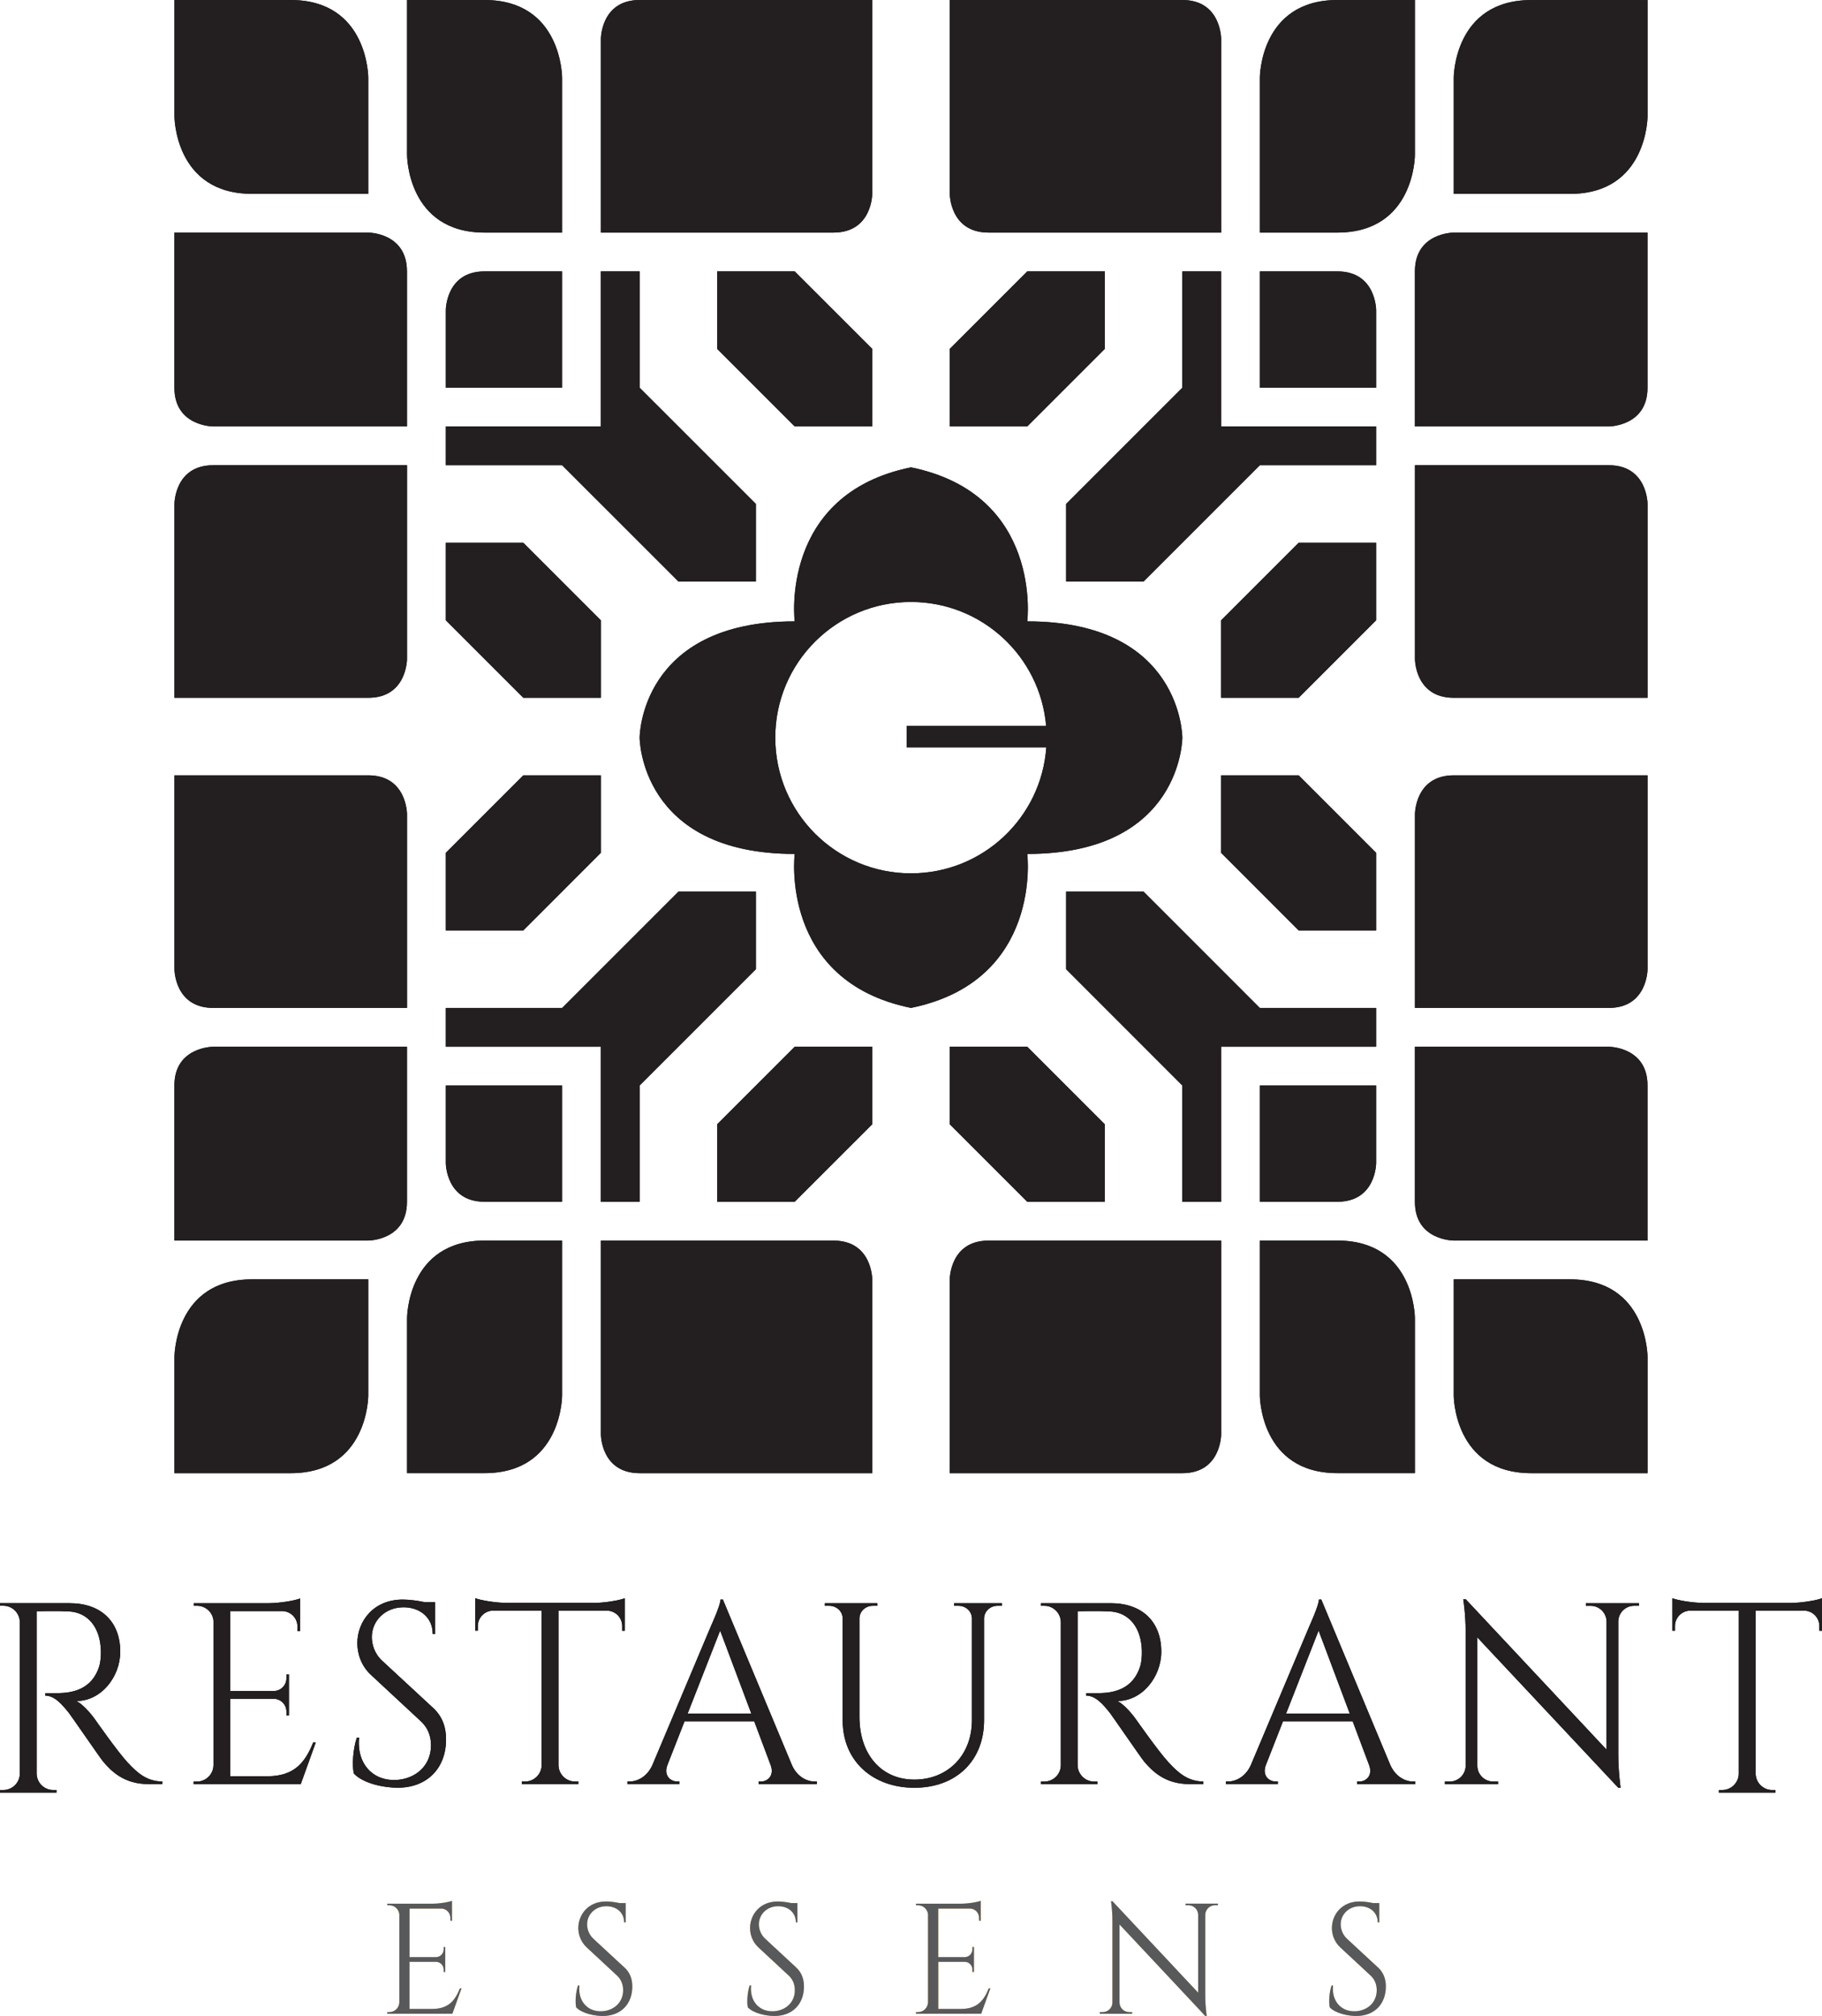 <?xml version="1.0" encoding="UTF-8"?>
<svg id="Vrstva_1" data-name="Vrstva 1" xmlns="http://www.w3.org/2000/svg" viewBox="0 0 419.99 464.66">
  <defs>
    <style>
      .cls-1 {
        fill: #231f20;
      }

      .cls-2 {
        fill: #dfad50;
      }

      .cls-3 {
        fill: #58595b;
      }
    </style>
  </defs>
  <g>
    <path class="cls-1" d="M201.06,0v44.68s0,8.93-8.93,8.93h-53.62V8.94s0-8.94,8.94-8.94h53.62Z"/>
    <polygon class="cls-1" points="174.25 116.16 147.44 89.36 147.44 62.55 138.5 62.55 138.5 98.29 102.76 98.29 102.76 107.23 129.57 107.23 156.38 134.03 174.25 134.03 174.25 116.16"/>
    <path class="cls-1" d="M129.57,62.55v26.81h-26.81v-17.87s0-8.94,8.93-8.94h17.87Z"/>
    <polygon class="cls-1" points="183.18 62.55 201.06 80.42 201.06 98.29 183.18 98.29 165.31 80.42 165.31 62.55 183.18 62.55"/>
    <polygon class="cls-1" points="138.5 160.84 120.63 160.84 102.76 142.97 102.76 125.1 120.63 125.1 138.5 142.97 138.5 160.84"/>
    <path class="cls-1" d="M93.82,107.23v44.68s0,8.93-8.93,8.93h-44.68v-44.68s0-8.93,8.94-8.93h44.68Z"/>
    <path class="cls-1" d="M93.82,98.29h-44.68s-8.94,0-8.94-8.93v-35.75h44.68s8.93,0,8.93,8.94v35.75Z"/>
    <path class="cls-1" d="M129.57,53.61V17.87s0-17.87-17.87-17.87h-17.87v35.74s0,17.87,17.87,17.87h17.87Z"/>
    <path class="cls-1" d="M84.89,44.68v-26.8S84.89,0,67.02,0h-26.81v26.81s0,17.87,17.87,17.87h26.81Z"/>
    <path class="cls-1" d="M218.93,0v44.68s0,8.93,8.94,8.93h53.62V8.94s0-8.94-8.94-8.94h-53.61Z"/>
    <polygon class="cls-1" points="245.74 116.16 272.54 89.36 272.54 62.55 281.48 62.55 281.48 98.29 317.22 98.29 317.22 107.23 290.41 107.23 263.61 134.03 245.74 134.03 245.74 116.16"/>
    <path class="cls-1" d="M290.41,62.55v26.81h26.81v-17.87s0-8.94-8.94-8.94h-17.87Z"/>
    <polygon class="cls-1" points="236.8 62.55 218.93 80.42 218.93 98.29 236.8 98.29 254.67 80.42 254.67 62.55 236.8 62.55"/>
    <polygon class="cls-1" points="281.48 160.84 299.35 160.84 317.22 142.97 317.22 125.1 299.35 125.1 281.48 142.97 281.48 160.84"/>
    <path class="cls-1" d="M326.16,107.23v44.68s0,8.93,8.94,8.93h44.68v-44.68s0-8.93-8.93-8.93h-44.68Z"/>
    <path class="cls-1" d="M326.16,98.29h44.68s8.93,0,8.93-8.93v-35.75h-44.68s-8.94,0-8.94,8.94v35.75Z"/>
    <path class="cls-1" d="M290.41,53.61V17.87s0-17.87,17.87-17.87h17.87v35.74s0,17.87-17.87,17.87h-17.87Z"/>
    <path class="cls-1" d="M335.1,44.68v-26.8s0-17.87,17.87-17.87h26.81v26.81s0,17.87-17.87,17.87h-26.81Z"/>
    <path class="cls-1" d="M218.93,339.56v-44.68s0-8.93,8.94-8.93h53.62v44.68s0,8.93-8.94,8.93h-53.61Z"/>
    <polygon class="cls-1" points="245.74 223.39 272.54 250.2 272.54 277.01 281.48 277.01 281.48 241.27 317.22 241.27 317.22 232.33 290.41 232.33 263.61 205.52 245.74 205.52 245.74 223.39"/>
    <path class="cls-1" d="M290.41,277.01v-26.81h26.81v17.87s0,8.93-8.94,8.93h-17.87Z"/>
    <polygon class="cls-1" points="236.8 277.01 218.93 259.14 218.93 241.27 236.8 241.27 254.67 259.14 254.67 277.01 236.8 277.01"/>
    <polygon class="cls-1" points="281.48 178.71 299.35 178.71 317.22 196.58 317.22 214.46 299.35 214.46 281.48 196.58 281.48 178.71"/>
    <path class="cls-1" d="M326.16,232.33v-44.68s0-8.94,8.94-8.94h44.68v44.68s0,8.93-8.93,8.93h-44.68Z"/>
    <path class="cls-1" d="M326.16,241.27h44.68s8.93,0,8.93,8.93v35.74h-44.68s-8.94,0-8.94-8.93v-35.74Z"/>
    <path class="cls-1" d="M290.41,285.94v35.74s0,17.87,17.87,17.87h17.87v-35.74s0-17.87-17.87-17.87h-17.87Z"/>
    <path class="cls-1" d="M335.1,294.88v26.81s0,17.87,17.87,17.87h26.81v-26.81s0-17.87-17.87-17.87h-26.81Z"/>
    <path class="cls-1" d="M201.06,339.56v-44.68s0-8.93-8.93-8.93h-53.62v44.68s0,8.93,8.94,8.93h53.62Z"/>
    <polygon class="cls-1" points="174.25 223.39 147.44 250.2 147.44 277.01 138.5 277.01 138.5 241.27 102.76 241.27 102.76 232.33 129.57 232.33 156.38 205.52 174.25 205.52 174.25 223.39"/>
    <path class="cls-1" d="M129.57,277.01v-26.81h-26.81v17.87s0,8.93,8.93,8.93h17.87Z"/>
    <polygon class="cls-1" points="183.18 277.01 201.06 259.14 201.06 241.27 183.18 241.27 165.31 259.14 165.31 277.01 183.18 277.01"/>
    <polygon class="cls-1" points="138.5 178.71 120.63 178.71 102.76 196.58 102.76 214.46 120.63 214.46 138.5 196.58 138.5 178.71"/>
    <path class="cls-1" d="M93.82,232.33v-44.68s0-8.94-8.93-8.94h-44.68v44.68s0,8.93,8.94,8.93h44.68Z"/>
    <path class="cls-1" d="M93.82,241.27h-44.68s-8.94,0-8.94,8.93v35.74h44.68s8.93,0,8.93-8.93v-35.74Z"/>
    <path class="cls-1" d="M129.57,285.94v35.74s0,17.87-17.87,17.87h-17.87v-35.74s0-17.87,17.87-17.87h17.87Z"/>
    <path class="cls-1" d="M84.89,294.88v26.81s0,17.87-17.87,17.87h-26.81v-26.81s0-17.87,17.87-17.87h26.81Z"/>
    <path class="cls-1" d="M272.54,170.02s0-26.8-35.74-26.8c0,0,3.6-29.29-26.81-35.5-30.41,6.21-26.81,35.5-26.81,35.5-35.74,0-35.74,26.8-35.74,26.8,0,0,0,26.81,35.74,26.81,0,0-3.6,29.29,26.81,35.49,30.41-6.2,26.81-35.49,26.81-35.49,35.74,0,35.74-26.81,35.74-26.81ZM209.99,201.3c-17.27,0-31.28-14-31.28-31.28s14-31.27,31.28-31.27c16.35,0,29.77,12.55,31.15,28.55h-32.14v4.96h32.18c-1.15,16.23-14.66,29.04-31.19,29.04Z"/>
  </g>
  <path class="cls-1" d="M201.06,0v44.68s0,8.93-8.93,8.93h-53.62V8.94s0-8.94,8.94-8.94h53.62Z"/>
  <polygon class="cls-1" points="174.25 116.16 147.44 89.36 147.44 62.55 138.5 62.55 138.5 98.29 102.76 98.29 102.76 107.23 129.57 107.23 156.38 134.03 174.25 134.03 174.25 116.16"/>
  <path class="cls-1" d="M129.57,62.55v26.81h-26.81v-17.87s0-8.94,8.93-8.94h17.87Z"/>
  <polygon class="cls-1" points="183.18 62.55 201.06 80.42 201.06 98.29 183.18 98.29 165.31 80.42 165.31 62.55 183.18 62.55"/>
  <polygon class="cls-1" points="138.5 160.84 120.63 160.84 102.76 142.97 102.76 125.1 120.63 125.1 138.5 142.97 138.5 160.84"/>
  <path class="cls-1" d="M93.82,107.23v44.68s0,8.93-8.93,8.93h-44.68v-44.68s0-8.93,8.94-8.93h44.68Z"/>
  <path class="cls-1" d="M93.82,98.29h-44.68s-8.94,0-8.94-8.93v-35.75h44.68s8.93,0,8.93,8.94v35.75Z"/>
  <path class="cls-1" d="M129.57,53.61V17.87s0-17.87-17.87-17.87h-17.87v35.74s0,17.87,17.87,17.87h17.87Z"/>
  <path class="cls-1" d="M84.89,44.68v-26.8S84.89,0,67.02,0h-26.81v26.81s0,17.87,17.87,17.87h26.81Z"/>
  <path class="cls-1" d="M218.93,0v44.68s0,8.93,8.94,8.93h53.62V8.94s0-8.94-8.94-8.94h-53.61Z"/>
  <polygon class="cls-1" points="245.74 116.16 272.54 89.36 272.54 62.55 281.48 62.55 281.48 98.29 317.22 98.29 317.22 107.23 290.41 107.23 263.61 134.03 245.74 134.03 245.74 116.16"/>
  <path class="cls-1" d="M290.41,62.55v26.81h26.81v-17.87s0-8.94-8.94-8.94h-17.87Z"/>
  <polygon class="cls-1" points="236.8 62.55 218.93 80.42 218.93 98.29 236.8 98.29 254.67 80.42 254.67 62.55 236.8 62.55"/>
  <polygon class="cls-1" points="281.48 160.84 299.35 160.84 317.22 142.97 317.22 125.1 299.35 125.1 281.48 142.97 281.48 160.84"/>
  <path class="cls-1" d="M326.16,107.23v44.68s0,8.93,8.94,8.93h44.68v-44.68s0-8.93-8.93-8.93h-44.68Z"/>
  <path class="cls-1" d="M326.16,98.29h44.68s8.93,0,8.93-8.93v-35.75h-44.68s-8.94,0-8.94,8.94v35.75Z"/>
  <path class="cls-1" d="M290.41,53.61V17.87s0-17.87,17.87-17.87h17.87v35.74s0,17.87-17.87,17.87h-17.87Z"/>
  <path class="cls-1" d="M335.1,44.68v-26.8s0-17.87,17.87-17.87h26.81v26.81s0,17.87-17.87,17.87h-26.81Z"/>
  <path class="cls-1" d="M218.93,339.56v-44.68s0-8.93,8.94-8.93h53.62v44.68s0,8.93-8.94,8.93h-53.61Z"/>
  <polygon class="cls-1" points="245.74 223.39 272.54 250.2 272.54 277.01 281.48 277.01 281.48 241.27 317.22 241.27 317.22 232.33 290.41 232.33 263.61 205.52 245.74 205.52 245.74 223.39"/>
  <path class="cls-1" d="M290.41,277.01v-26.81h26.81v17.87s0,8.93-8.94,8.93h-17.87Z"/>
  <polygon class="cls-1" points="236.8 277.01 218.93 259.14 218.93 241.27 236.8 241.27 254.67 259.14 254.67 277.01 236.8 277.01"/>
  <polygon class="cls-1" points="281.48 178.71 299.35 178.71 317.22 196.58 317.22 214.46 299.35 214.46 281.48 196.58 281.48 178.71"/>
  <path class="cls-1" d="M326.16,232.33v-44.68s0-8.94,8.94-8.94h44.68v44.68s0,8.93-8.93,8.93h-44.68Z"/>
  <path class="cls-1" d="M326.16,241.27h44.68s8.93,0,8.93,8.93v35.74h-44.68s-8.94,0-8.94-8.93v-35.74Z"/>
  <path class="cls-1" d="M290.41,285.94v35.74s0,17.87,17.87,17.87h17.87v-35.74s0-17.87-17.87-17.87h-17.87Z"/>
  <path class="cls-1" d="M335.1,294.88v26.81s0,17.87,17.87,17.87h26.81v-26.81s0-17.87-17.87-17.87h-26.81Z"/>
  <path class="cls-1" d="M201.06,339.56v-44.68s0-8.93-8.93-8.93h-53.62v44.68s0,8.93,8.94,8.93h53.62Z"/>
  <polygon class="cls-1" points="174.25 223.39 147.44 250.2 147.44 277.01 138.5 277.01 138.5 241.27 102.76 241.27 102.76 232.33 129.57 232.33 156.38 205.52 174.25 205.52 174.25 223.39"/>
  <path class="cls-1" d="M129.57,277.01v-26.81h-26.81v17.87s0,8.93,8.93,8.93h17.87Z"/>
  <polygon class="cls-1" points="183.18 277.01 201.06 259.14 201.06 241.27 183.18 241.27 165.31 259.14 165.31 277.01 183.18 277.01"/>
  <polygon class="cls-1" points="138.5 178.71 120.63 178.71 102.76 196.58 102.76 214.46 120.63 214.46 138.5 196.58 138.5 178.71"/>
  <path class="cls-1" d="M93.82,232.33v-44.68s0-8.94-8.93-8.94h-44.68v44.68s0,8.93,8.94,8.93h44.68Z"/>
  <path class="cls-1" d="M93.82,241.27h-44.68s-8.94,0-8.94,8.93v35.74h44.68s8.93,0,8.93-8.93v-35.74Z"/>
  <path class="cls-1" d="M129.57,285.94v35.74s0,17.87-17.87,17.87h-17.87v-35.74s0-17.87,17.87-17.87h17.87Z"/>
  <path class="cls-1" d="M84.89,294.88v26.81s0,17.87-17.87,17.87h-26.81v-26.81s0-17.87,17.87-17.87h26.81Z"/>
  <path class="cls-1" d="M272.54,170.02s0-26.8-35.74-26.8c0,0,3.6-29.29-26.81-35.5-30.41,6.21-26.81,35.5-26.81,35.5-35.74,0-35.74,26.8-35.74,26.8,0,0,0,26.81,35.74,26.81,0,0-3.6,29.29,26.81,35.49,30.41-6.2,26.81-35.49,26.81-35.49,35.74,0,35.74-26.81,35.74-26.81ZM209.99,201.3c-17.27,0-31.28-14-31.28-31.28s14-31.27,31.28-31.27c16.35,0,29.77,12.55,31.15,28.55h-32.14v4.96h32.18c-1.15,16.23-14.66,29.04-31.19,29.04Z"/>
  <g>
    <g>
      <g>
        <path d="M16.07,369.53c7.22,0,11.65,4.25,11.65,11.19,0,5.77-4.39,11.36-10.12,11.36,1.28.59,3.11,2.57,4.27,4.19,0,0,5.13,7.34,7.44,9.85,2.4,2.62,4.6,4.48,8.1,4.5v.6h-3.27c-5.54,0-8.52-2.99-10.39-5.22-.67-.81-7.39-10.58-7.85-11.15-1.56-1.95-3.3-4.02-5.47-4.02v-.55s1.35.03,3.15-.02c3.09-.08,7.61-.82,9.3-6.19.26-.84.42-2.26.38-3.57-.15-5.39-2.96-8.84-7.39-9.08-3.04-.16-6.65-.02-7.42-.04v37.46c.04,2.08,1.73,3.75,3.82,3.75h.75v.59S0,413.18,0,413.18v-.59h.76c2.08,0,3.76-1.66,3.81-3.72v-35.01c-.04-2.08-1.73-3.75-3.82-3.75H0v-.59s16.06,0,16.06,0Z"/>
        <path d="M69.33,411.23h-24.7v-.59h.76c2.08,0,3.78-1.67,3.82-3.75v-33.36c-.2-1.92-1.82-3.41-3.79-3.41h-.76v-.59s17.4,0,17.4,0c2.57-.03,6-.62,7.1-1.09v7.52h-.6v-1.07c0-1.89-1.48-3.43-3.34-3.54h-12.15v18.42h10.07c1.6-.03,2.88-1.33,2.88-2.93v-.88h.58s0,9.42,0,9.42h-.58v-.88c0-1.59-1.25-2.87-2.82-2.93h-10.13v17.85h8.55c6.31,0,8.74-3.27,10.58-7.8h.59l-3.47,9.63Z"/>
        <path d="M99.83,393.66c2.39,2.19,2.99,4.86,2.99,7.26,0,6.59-4.3,11.14-11.16,11.14-2.92,0-7.75-.84-10.09-3.26-.44-1.84-.22-5.63.69-8.3h.52c-.6,6.14,3.29,10.07,8.59,9.77,4.35-.24,7.98-3.22,7.98-7.98,0-2.33-.85-4.17-2.34-5.55l-11.41-10.6c-2.41-2.19-3.23-5.08-3.23-7.38,0-5.02,3.68-10.07,10.47-10.07,1.56,0,3.52.27,5.11.61h2.36v7.31h-.57c.01-3.81-2.99-6.14-6.7-6.14-4.39,0-7.33,3.22-7.33,6.85,0,1.56.52,3.76,2.4,5.49l11.71,10.84Z"/>
        <path d="M136.85,369.47c2.57-.01,6.05-.62,7.17-1.09v7.49h-.6v-1.07c0-1.91-1.5-3.47-3.39-3.55h-11.29v35.68c.06,2.05,1.75,3.7,3.82,3.7h.75v.59s-13.03,0-13.03,0v-.59h.76c2.05,0,3.72-1.62,3.81-3.65v-35.74h-11.3c-1.89.08-3.4,1.64-3.4,3.55v1.06h-.6s0-7.48,0-7.48c1.12.47,4.6,1.07,7.18,1.09h20.13Z"/>
        <path d="M182.56,406.88c1.2,2.66,3.41,3.75,5.23,3.75h.5v.59h-13.42v-.59h.53c1.54,0,3.13-1.35,2.26-3.74l-3.81-10.15h-16.05l-3.99,10.18c-.84,2.36.75,3.7,2.28,3.7h.52v.59h-11.99v-.59h.53c1.81,0,4.01-1.1,5.22-3.75l13.51-32.06s2.21-4.83,2.21-6.13h.54l15.93,38.19ZM173.18,394.96l-7.18-19.12-7.49,19.12h14.67Z"/>
        <path d="M230.95,369.53v.59h-.97c-1.67,0-3.04,1.18-3.14,2.82v23.56c0,9.34-6.43,15.57-16.06,15.57s-16.53-6.19-16.53-15.47v-23.53c-.03-1.71-1.43-2.95-3.15-2.95h-.97v-.59h12.1v.59h-.98c-1.69,0-3.07,1.19-3.14,2.86v22.74c0,8.68,5.06,14.47,12.65,14.47s13.27-5.48,13.28-13.7v-23.5c-.07-1.67-1.45-2.87-3.15-2.87h-.97v-.59h11.02Z"/>
        <path d="M256.05,369.53c7.22,0,11.64,4.25,11.64,11.19,0,5.77-4.39,11.36-10.12,11.36,1.27.59,3.11,2.57,4.26,4.19,0,0,5.14,7.34,7.45,9.85,2.39,2.62,4.6,4.48,8.1,4.5v.6h-3.27c-5.55,0-8.52-2.99-10.4-5.22-.67-.81-7.39-10.58-7.84-11.15-1.56-1.95-3.3-4.02-5.48-4.02v-.55s1.36.03,3.14-.02c3.1-.08,7.61-.82,9.3-6.19.26-.84.42-2.26.38-3.57-.14-5.39-2.95-8.84-7.39-9.08-3.04-.16-6.65-.02-7.42-.04v35.51c.04,2.08,1.73,3.75,3.81,3.75h.75v.59s-13,0-13,0v-.59h.76c2.08,0,3.77-1.66,3.81-3.71v-33.06c-.04-2.08-1.73-3.75-3.81-3.75h-.76v-.59s16.06,0,16.06,0Z"/>
        <path d="M320.51,406.88c1.2,2.66,3.41,3.75,5.23,3.75h.5v.59h-13.42v-.59h.53c1.54,0,3.13-1.35,2.26-3.74l-3.81-10.15h-16.05l-3.99,10.18c-.84,2.36.75,3.7,2.28,3.7h.52v.59h-11.99v-.59h.53c1.81,0,4.02-1.1,5.22-3.75l13.51-32.06s2.2-4.83,2.2-6.13h.54l15.93,38.19ZM311.13,394.96l-7.18-19.12-7.49,19.12h14.67Z"/>
        <path d="M377.81,369.53v.59h-1.11c-1.99,0-3.61,1.59-3.67,3.57v30.78c0,3.84.54,7.6.54,7.6h-.54l-32.49-34.66v29.67c.06,1.98,1.68,3.56,3.68,3.56h1.1v.59s-12.26,0-12.26,0v-.59h1.11c2.01,0,3.64-1.61,3.68-3.6v-30.95c0-4.07-.55-7.45-.55-7.45h.59l32.44,34.65v-29.55c-.04-2-1.66-3.61-3.67-3.61h-1.1v-.59s12.27,0,12.27,0Z"/>
        <path d="M412.81,369.47c2.57-.01,6.05-.62,7.18-1.09v7.49h-.61v-1.07c0-1.91-1.5-3.47-3.39-3.55h-11.29v37.64c.07,2.05,1.74,3.7,3.81,3.7h.75v.59s-13.04,0-13.04,0l.02-.59h.75c2.05,0,3.72-1.62,3.81-3.65v-37.69h-11.3c-1.89.08-3.4,1.64-3.4,3.55v1.06h-.6s0-7.48,0-7.48c1.12.47,4.6,1.07,7.18,1.09h20.13Z"/>
      </g>
      <g>
        <path class="cls-2" d="M104.29,464.15h-15.02v-.36h.46c1.27,0,2.3-1.02,2.32-2.28v-20.29c-.12-1.16-1.11-2.07-2.31-2.07h-.45v-.36s10.58,0,10.58,0c1.56-.01,3.65-.37,4.32-.66v4.58h-.37v-.65c0-1.15-.9-2.09-2.03-2.15h-7.39v11.2h6.12c.97-.02,1.75-.81,1.75-1.79v-.53h.36s0,5.73,0,5.73h-.36v-.54c0-.97-.76-1.75-1.71-1.79h-6.17v10.86h5.2c3.84,0,5.31-1.98,6.43-4.74h.36l-2.11,5.85Z"/>
        <path class="cls-2" d="M143.93,453.47c1.45,1.34,1.82,2.95,1.82,4.42,0,4.01-2.62,6.78-6.79,6.78-1.78,0-4.71-.51-6.14-1.98-.27-1.12-.13-3.43.42-5.05h.31c-.36,3.74,2,6.12,5.23,5.95,2.64-.15,4.86-1.96,4.86-4.86,0-1.42-.52-2.54-1.42-3.38l-6.94-6.45c-1.47-1.34-1.97-3.09-1.97-4.49,0-3.06,2.24-6.13,6.37-6.13.96,0,2.15.16,3.11.37h1.43v4.45h-.35c0-2.32-1.82-3.73-4.08-3.73-2.67,0-4.46,1.96-4.46,4.17,0,.94.31,2.28,1.46,3.34l7.12,6.6Z"/>
        <path class="cls-2" d="M183.5,453.47c1.45,1.34,1.82,2.95,1.82,4.42,0,4.01-2.62,6.78-6.79,6.78-1.77,0-4.71-.51-6.14-1.98-.26-1.12-.13-3.43.42-5.05h.32c-.37,3.74,2,6.12,5.23,5.95,2.65-.15,4.86-1.96,4.86-4.86,0-1.42-.52-2.54-1.42-3.38l-6.94-6.45c-1.47-1.34-1.96-3.09-1.96-4.49,0-3.06,2.24-6.13,6.37-6.13.95,0,2.15.16,3.11.37h1.43v4.45h-.35c0-2.32-1.82-3.73-4.07-3.73-2.68,0-4.46,1.96-4.46,4.17,0,.94.32,2.28,1.46,3.34l7.12,6.6Z"/>
        <path class="cls-2" d="M226.15,464.15h-15.02v-.36h.47c1.27,0,2.29-1.02,2.32-2.28v-20.29c-.13-1.16-1.11-2.07-2.31-2.07h-.46v-.36s10.59,0,10.59,0c1.56-.01,3.65-.37,4.32-.66v4.58h-.37v-.65c0-1.15-.89-2.09-2.03-2.15h-7.39v11.2h6.13c.97-.02,1.75-.81,1.75-1.79v-.53h.35s0,5.73,0,5.73h-.35v-.54c0-.97-.76-1.75-1.71-1.79h-6.16v10.86h5.2c3.84,0,5.32-1.98,6.44-4.74h.36l-2.11,5.85Z"/>
        <path class="cls-2" d="M280.74,438.78v.37h-.68c-1.21,0-2.19.96-2.24,2.17v18.72c0,2.33.33,4.62.33,4.62h-.33l-19.76-21.08v18.04c.04,1.2,1.02,2.17,2.24,2.17h.67v.37s-7.46,0-7.46,0v-.37h.68c1.22,0,2.21-.98,2.24-2.19v-18.83c0-2.48-.33-4.53-.33-4.53h.35l19.74,21.07v-17.97c-.02-1.22-1.02-2.19-2.24-2.19h-.67v-.37s7.46,0,7.46,0Z"/>
        <path class="cls-2" d="M317.63,453.47c1.45,1.34,1.82,2.95,1.82,4.42,0,4.01-2.62,6.78-6.79,6.78-1.77,0-4.71-.51-6.13-1.98-.27-1.12-.13-3.43.42-5.05h.32c-.36,3.74,2,6.12,5.23,5.95,2.65-.15,4.85-1.96,4.85-4.86,0-1.42-.51-2.54-1.42-3.38l-6.94-6.45c-1.47-1.34-1.97-3.09-1.97-4.49,0-3.06,2.24-6.13,6.37-6.13.95,0,2.15.16,3.11.37h1.43v4.45h-.35c0-2.32-1.82-3.73-4.08-3.73-2.67,0-4.46,1.96-4.46,4.17,0,.94.32,2.28,1.46,3.34l7.12,6.6Z"/>
      </g>
    </g>
    <g>
      <path class="cls-1" d="M16.07,369.53c7.22,0,11.65,4.25,11.65,11.19,0,5.77-4.39,11.36-10.12,11.36,1.28.59,3.11,2.57,4.27,4.19,0,0,5.13,7.34,7.44,9.85,2.4,2.62,4.6,4.48,8.1,4.5v.6h-3.27c-5.54,0-8.52-2.99-10.39-5.22-.67-.81-7.39-10.58-7.85-11.15-1.56-1.95-3.3-4.02-5.47-4.02v-.55s1.35.03,3.15-.02c3.09-.08,7.61-.82,9.3-6.19.26-.84.42-2.26.38-3.57-.15-5.39-2.96-8.84-7.39-9.08-3.04-.16-6.65-.02-7.42-.04v37.46c.04,2.08,1.73,3.75,3.82,3.75h.75v.59S0,413.18,0,413.18v-.59h.76c2.08,0,3.76-1.66,3.81-3.72v-35.01c-.04-2.08-1.73-3.75-3.82-3.75H0v-.59s16.06,0,16.06,0Z"/>
      <path class="cls-1" d="M69.33,411.23h-24.7v-.59h.76c2.08,0,3.78-1.67,3.82-3.75v-33.36c-.2-1.92-1.82-3.41-3.79-3.41h-.76v-.59s17.4,0,17.4,0c2.57-.03,6-.62,7.1-1.09v7.52h-.6v-1.07c0-1.89-1.48-3.43-3.34-3.54h-12.15v18.42h10.07c1.6-.03,2.88-1.33,2.88-2.93v-.88h.58s0,9.42,0,9.42h-.58v-.88c0-1.59-1.25-2.87-2.82-2.93h-10.13v17.85h8.55c6.31,0,8.74-3.27,10.58-7.8h.59l-3.47,9.63Z"/>
      <path class="cls-1" d="M99.83,393.66c2.39,2.19,2.99,4.86,2.99,7.26,0,6.59-4.3,11.14-11.16,11.14-2.92,0-7.75-.84-10.09-3.26-.44-1.84-.22-5.63.69-8.3h.52c-.6,6.14,3.29,10.07,8.59,9.77,4.35-.24,7.98-3.22,7.98-7.98,0-2.33-.85-4.17-2.34-5.55l-11.41-10.6c-2.41-2.19-3.23-5.08-3.23-7.38,0-5.02,3.68-10.07,10.47-10.07,1.56,0,3.52.27,5.11.61h2.36v7.31h-.57c.01-3.81-2.99-6.14-6.7-6.14-4.39,0-7.33,3.22-7.33,6.85,0,1.56.52,3.76,2.4,5.49l11.71,10.84Z"/>
      <path class="cls-1" d="M136.85,369.47c2.57-.01,6.05-.62,7.17-1.09v7.49h-.6v-1.07c0-1.91-1.5-3.47-3.39-3.55h-11.29v35.68c.06,2.05,1.75,3.7,3.82,3.7h.75v.59s-13.03,0-13.03,0v-.59h.76c2.05,0,3.72-1.62,3.81-3.65v-35.74h-11.3c-1.89.08-3.4,1.64-3.4,3.55v1.06h-.6s0-7.48,0-7.48c1.12.47,4.6,1.07,7.18,1.09h20.13Z"/>
      <path class="cls-1" d="M182.56,406.88c1.2,2.66,3.41,3.75,5.23,3.75h.5v.59h-13.42v-.59h.53c1.54,0,3.13-1.35,2.26-3.74l-3.81-10.15h-16.05l-3.99,10.18c-.84,2.36.75,3.7,2.28,3.7h.52v.59h-11.99v-.59h.53c1.81,0,4.01-1.1,5.22-3.75l13.51-32.06s2.21-4.83,2.21-6.13h.54l15.93,38.19ZM173.18,394.96l-7.18-19.12-7.49,19.12h14.67Z"/>
      <path class="cls-1" d="M230.95,369.53v.59h-.97c-1.67,0-3.04,1.18-3.14,2.82v23.56c0,9.34-6.43,15.57-16.06,15.57s-16.53-6.19-16.53-15.47v-23.53c-.03-1.71-1.43-2.95-3.15-2.95h-.97v-.59h12.1v.59h-.98c-1.69,0-3.07,1.19-3.14,2.86v22.74c0,8.68,5.06,14.47,12.65,14.47s13.27-5.48,13.28-13.7v-23.5c-.07-1.67-1.45-2.87-3.15-2.87h-.97v-.59h11.02Z"/>
      <path class="cls-1" d="M256.05,369.53c7.22,0,11.64,4.25,11.64,11.19,0,5.77-4.39,11.36-10.12,11.36,1.27.59,3.11,2.57,4.26,4.19,0,0,5.14,7.34,7.45,9.85,2.39,2.62,4.6,4.48,8.1,4.5v.6h-3.27c-5.55,0-8.52-2.99-10.4-5.22-.67-.81-7.39-10.58-7.84-11.15-1.56-1.95-3.3-4.02-5.48-4.02v-.55s1.36.03,3.14-.02c3.1-.08,7.61-.82,9.3-6.19.26-.84.42-2.26.38-3.57-.14-5.39-2.95-8.84-7.39-9.08-3.04-.16-6.65-.02-7.42-.04v35.51c.04,2.08,1.73,3.75,3.81,3.75h.75v.59s-13,0-13,0v-.59h.76c2.08,0,3.77-1.66,3.81-3.71v-33.06c-.04-2.08-1.73-3.75-3.81-3.75h-.76v-.59s16.06,0,16.06,0Z"/>
      <path class="cls-1" d="M320.51,406.88c1.2,2.66,3.41,3.75,5.23,3.75h.5v.59h-13.42v-.59h.53c1.54,0,3.13-1.35,2.26-3.74l-3.81-10.15h-16.05l-3.99,10.18c-.84,2.36.75,3.7,2.28,3.7h.52v.59h-11.99v-.59h.53c1.81,0,4.02-1.1,5.22-3.75l13.51-32.06s2.2-4.83,2.2-6.13h.54l15.93,38.19ZM311.13,394.96l-7.18-19.12-7.49,19.12h14.67Z"/>
      <path class="cls-1" d="M377.81,369.53v.59h-1.11c-1.99,0-3.61,1.59-3.67,3.57v30.78c0,3.84.54,7.6.54,7.6h-.54l-32.49-34.66v29.67c.06,1.98,1.68,3.56,3.68,3.56h1.1v.59s-12.26,0-12.26,0v-.59h1.11c2.01,0,3.64-1.61,3.68-3.6v-30.95c0-4.07-.55-7.45-.55-7.45h.59l32.44,34.65v-29.55c-.04-2-1.66-3.61-3.67-3.61h-1.1v-.59s12.27,0,12.27,0Z"/>
      <path class="cls-1" d="M412.81,369.47c2.57-.01,6.05-.62,7.18-1.09v7.49h-.61v-1.07c0-1.91-1.5-3.47-3.39-3.55h-11.29v37.64c.07,2.05,1.74,3.7,3.81,3.7h.75v.59s-13.04,0-13.04,0l.02-.59h.75c2.05,0,3.72-1.62,3.81-3.65v-37.69h-11.3c-1.89.08-3.4,1.64-3.4,3.55v1.06h-.6s0-7.48,0-7.48c1.12.47,4.6,1.07,7.18,1.09h20.13Z"/>
    </g>
    <g>
      <path class="cls-3" d="M104.29,464.15h-15.02v-.36h.46c1.27,0,2.3-1.02,2.32-2.28v-20.29c-.12-1.16-1.11-2.07-2.31-2.07h-.45v-.36s10.58,0,10.58,0c1.56-.01,3.65-.37,4.32-.66v4.58h-.37v-.65c0-1.15-.9-2.09-2.03-2.15h-7.39v11.2h6.12c.97-.02,1.75-.81,1.75-1.79v-.53h.36s0,5.73,0,5.73h-.36v-.54c0-.97-.76-1.75-1.71-1.79h-6.17v10.86h5.2c3.84,0,5.31-1.98,6.43-4.74h.36l-2.11,5.85Z"/>
      <path class="cls-3" d="M143.93,453.47c1.45,1.34,1.82,2.95,1.82,4.42,0,4.01-2.62,6.78-6.79,6.78-1.78,0-4.71-.51-6.14-1.98-.27-1.12-.13-3.43.42-5.05h.31c-.36,3.74,2,6.12,5.23,5.95,2.64-.15,4.86-1.96,4.86-4.86,0-1.42-.52-2.54-1.42-3.38l-6.94-6.45c-1.47-1.34-1.97-3.09-1.97-4.49,0-3.06,2.24-6.13,6.37-6.13.96,0,2.15.16,3.11.37h1.43v4.45h-.35c0-2.32-1.82-3.73-4.08-3.73-2.67,0-4.46,1.96-4.46,4.17,0,.94.31,2.28,1.46,3.34l7.12,6.6Z"/>
      <path class="cls-3" d="M183.5,453.47c1.45,1.34,1.82,2.95,1.82,4.42,0,4.01-2.62,6.78-6.79,6.78-1.77,0-4.71-.51-6.14-1.98-.26-1.12-.13-3.43.42-5.05h.32c-.37,3.74,2,6.12,5.23,5.95,2.65-.15,4.86-1.96,4.86-4.86,0-1.42-.52-2.54-1.42-3.38l-6.94-6.45c-1.47-1.34-1.96-3.09-1.96-4.49,0-3.06,2.24-6.13,6.37-6.13.95,0,2.15.16,3.11.37h1.43v4.45h-.35c0-2.32-1.82-3.73-4.07-3.73-2.68,0-4.46,1.96-4.46,4.17,0,.94.32,2.28,1.46,3.34l7.12,6.6Z"/>
      <path class="cls-3" d="M226.15,464.15h-15.02v-.36h.47c1.27,0,2.29-1.02,2.32-2.28v-20.29c-.13-1.16-1.11-2.07-2.31-2.07h-.46v-.36s10.59,0,10.59,0c1.56-.01,3.65-.37,4.32-.66v4.58h-.37v-.65c0-1.15-.89-2.09-2.03-2.15h-7.39v11.2h6.13c.97-.02,1.75-.81,1.75-1.79v-.53h.35s0,5.73,0,5.73h-.35v-.54c0-.97-.76-1.75-1.71-1.79h-6.16v10.86h5.2c3.84,0,5.32-1.98,6.44-4.74h.36l-2.11,5.85Z"/>
      <path class="cls-3" d="M280.74,438.78v.37h-.68c-1.21,0-2.19.96-2.24,2.17v18.72c0,2.33.33,4.62.33,4.62h-.33l-19.76-21.08v18.04c.04,1.2,1.02,2.17,2.24,2.17h.67v.37s-7.46,0-7.46,0v-.37h.68c1.22,0,2.21-.98,2.24-2.19v-18.83c0-2.48-.33-4.53-.33-4.53h.35l19.74,21.07v-17.97c-.02-1.22-1.02-2.19-2.24-2.19h-.67v-.37s7.46,0,7.46,0Z"/>
      <path class="cls-3" d="M317.63,453.47c1.45,1.34,1.82,2.95,1.82,4.42,0,4.01-2.62,6.78-6.79,6.78-1.77,0-4.71-.51-6.13-1.98-.27-1.12-.13-3.43.42-5.05h.32c-.36,3.74,2,6.12,5.23,5.95,2.65-.15,4.85-1.96,4.85-4.86,0-1.42-.51-2.54-1.42-3.38l-6.94-6.45c-1.47-1.34-1.97-3.09-1.97-4.49,0-3.06,2.24-6.13,6.37-6.13.95,0,2.15.16,3.11.37h1.43v4.45h-.35c0-2.32-1.82-3.73-4.08-3.73-2.67,0-4.46,1.96-4.46,4.17,0,.94.32,2.28,1.46,3.34l7.12,6.6Z"/>
    </g>
  </g>
</svg>
